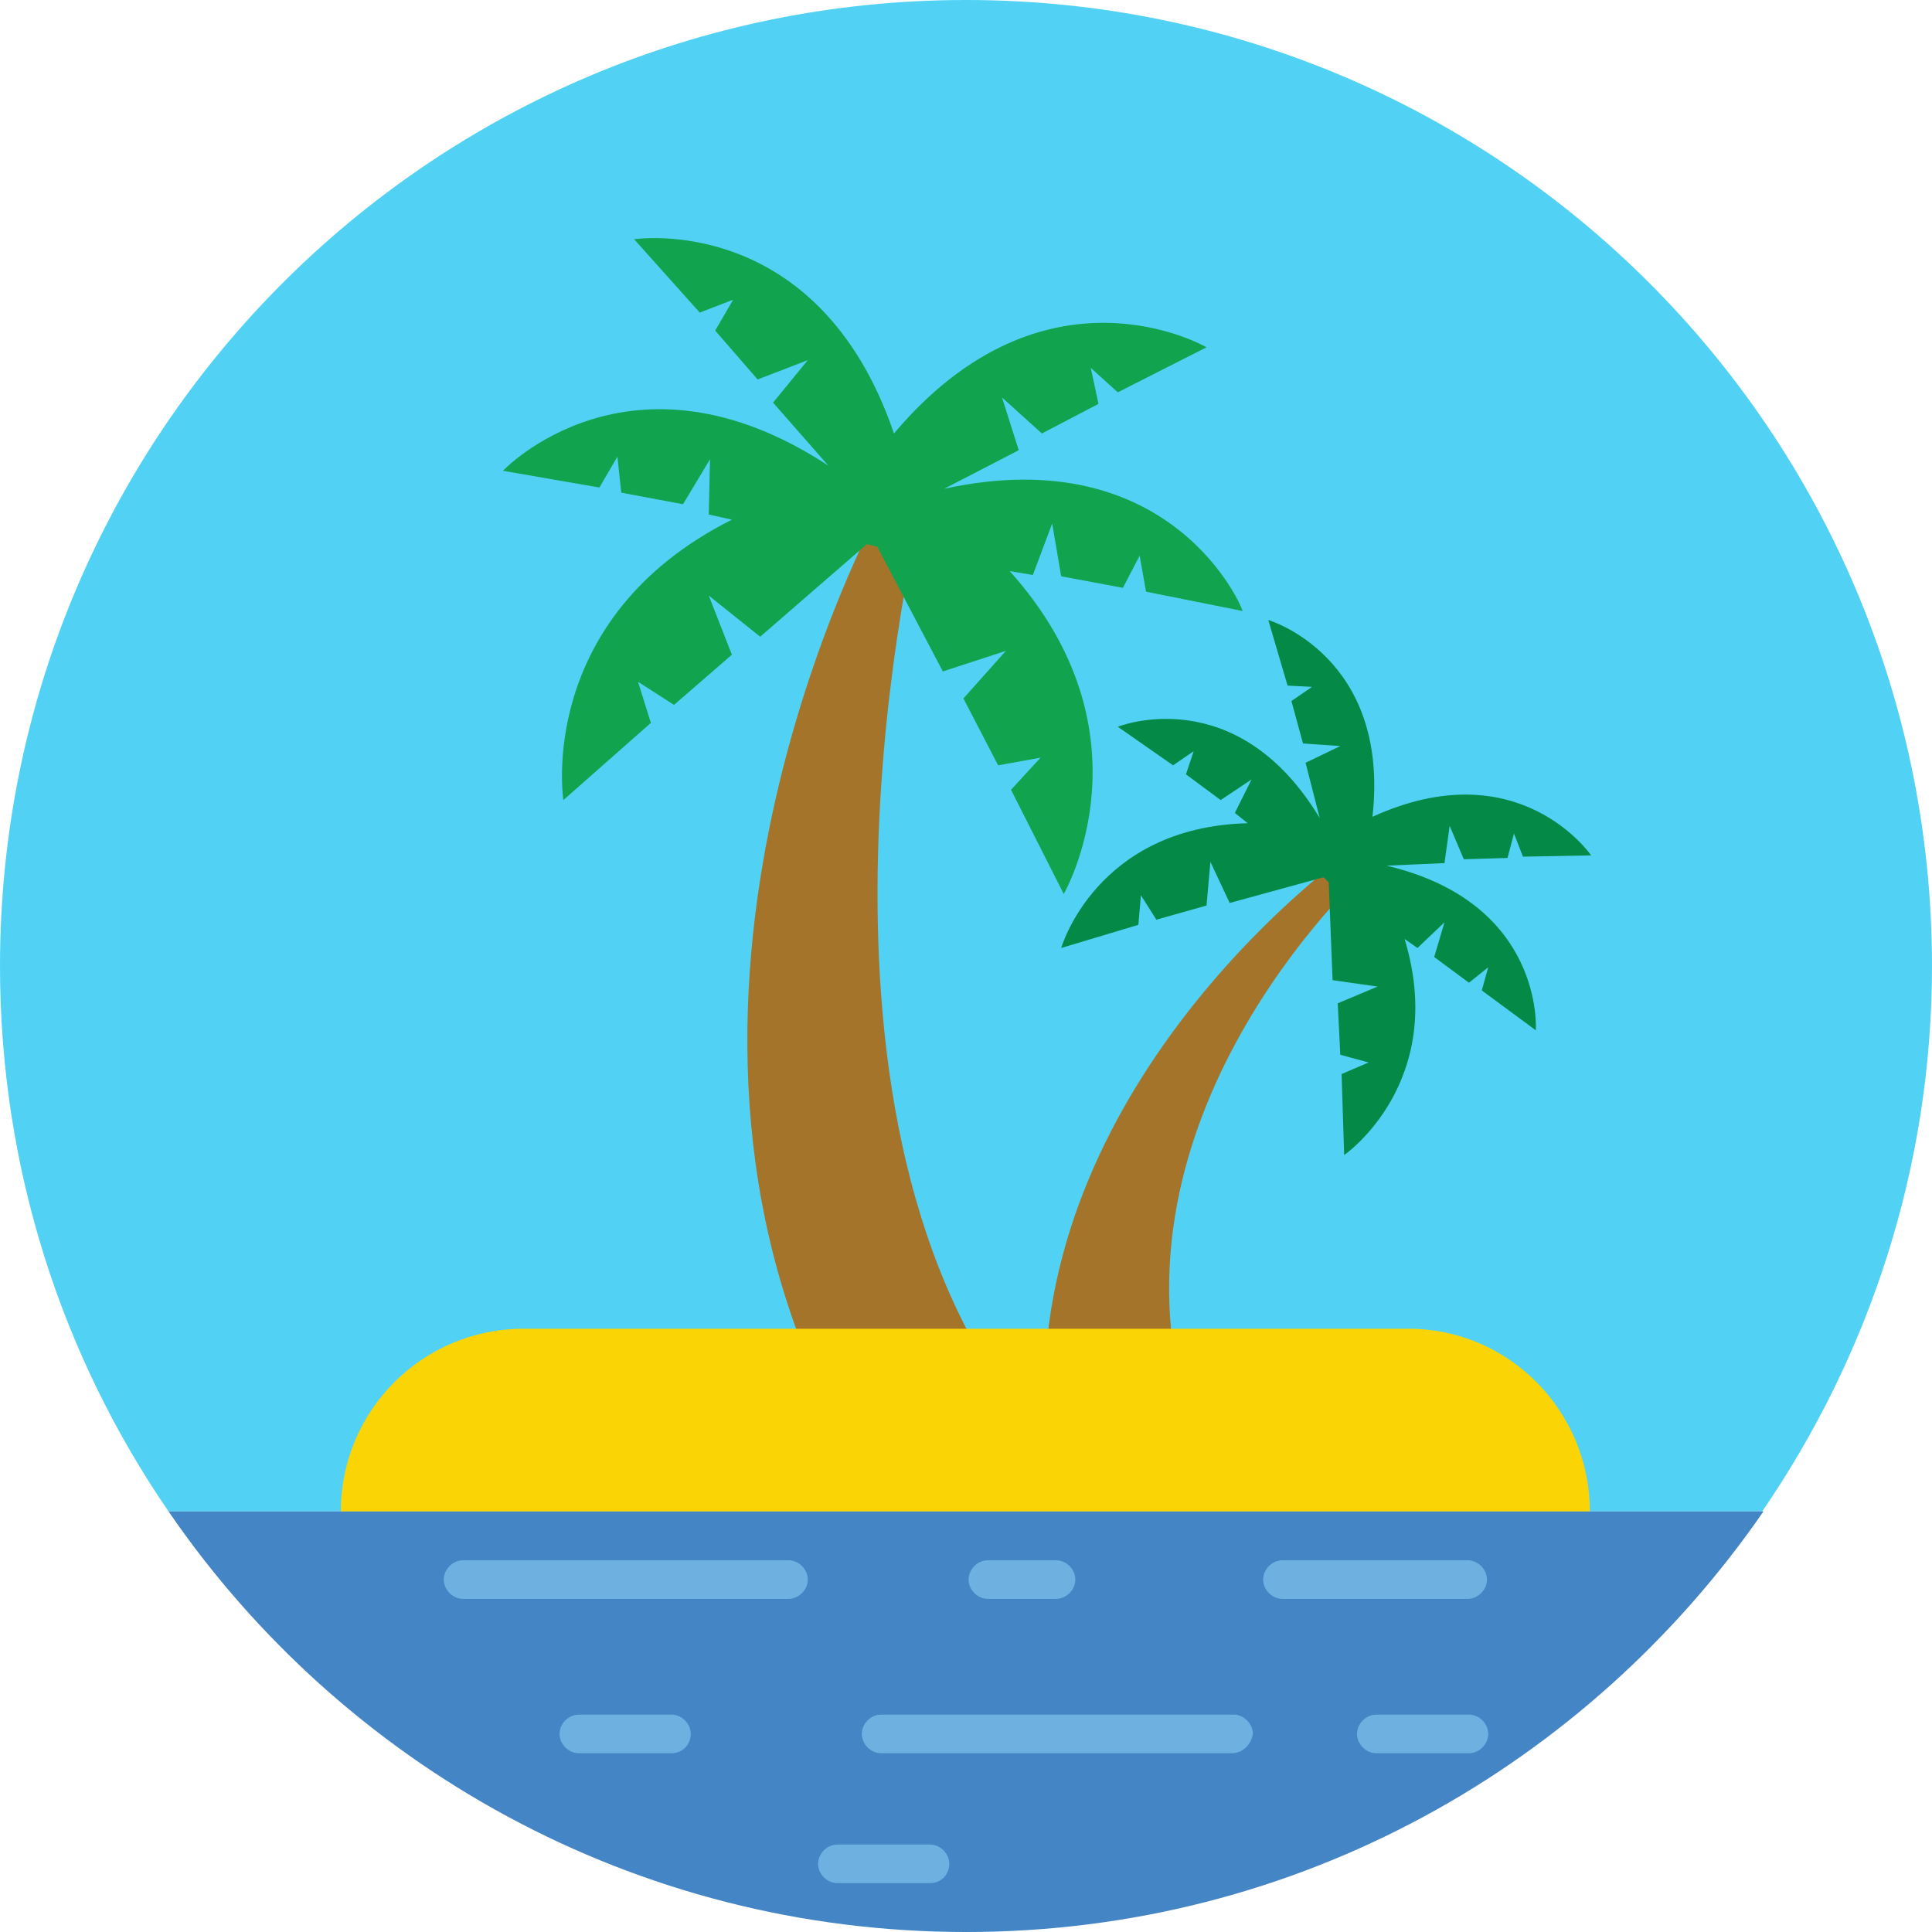 <svg xmlns="http://www.w3.org/2000/svg" viewBox="0 0 509.287 509.287" style="enable-background:new 0 0 509.287 509.287" xml:space="preserve"><path style="fill:#51d2f4" d="M509.287 254.644C509.287 113.928 395.359 0 254.644 0S0 113.928 0 254.644c0 53.234 16.275 102.739 44.419 143.767H464.53c28.143-41.028 44.757-90.533 44.757-143.767z"/><path style="fill:#4485c5" d="M44.419 398.411c45.775 66.797 122.744 110.877 210.225 110.877s164.111-44.079 210.225-110.877H44.419z"/><path style="fill:#a3742a" d="M215.65 364.503c-50.522-111.894 17.632-232.943 17.632-232.943h10.172s-37.637 146.819 19.666 232.943h-47.47z"/><path style="fill:#11a34d" d="m248.879 128.848 19.666-10.172-4.408-13.902 10.511 9.494 14.919-7.799-2.034-9.494 7.121 6.442L318.05 91.55s-42.384-24.752-82.395 22.718c-20.005-58.66-68.493-51.2-68.493-51.2l17.293 19.327 8.816-3.391-4.747 8.138 11.189 12.885 13.224-5.086-9.155 11.189 14.58 16.615c-52.217-34.246-85.785 1.356-85.785 1.356l25.43 4.408 4.747-8.138 1.017 9.494 16.275 3.052 7.121-11.868-.339 14.58 6.103 1.356c-51.878 26.109-44.419 73.918-44.419 73.918l23.057-20.344-3.391-10.85 9.494 6.103 15.258-13.224-6.103-15.597 13.563 10.85 28.143-24.413 1.356.339 1.356.339 17.293 32.89 16.615-5.425-11.189 12.546 9.155 17.632 11.189-2.034-7.799 8.477 13.902 27.465s24.413-42.045-14.241-85.107l6.103 1.017 5.086-13.563 2.374 13.902 16.276 3.052 4.408-8.477 1.695 9.494 25.43 5.086c.341-.001-17.969-45.437-78.663-32.213z"/><path style="fill:#a3742a" d="M310.93 364.503c-16.954-75.952 50.183-135.968 50.183-135.968l-6.442-3.052s-77.648 55.269-79.343 139.02h35.602z"/><path style="fill:#058946" d="m365.521 228.196 15.258-.678 1.356-9.833 3.73 8.816 11.528-.339 1.695-6.442 2.374 6.103 17.971-.339s-18.988-27.804-57.642-10.172c4.747-42.384-27.465-51.878-27.465-51.878l5.086 17.293 6.442.339-5.425 3.73 3.052 11.189 9.833.678-9.155 4.408 3.73 14.58c-22.04-36.62-53.234-24.074-53.234-24.074l14.58 10.172 5.425-3.73-2.034 6.103 9.155 6.781 8.138-5.425-4.408 8.816 3.391 2.713c-40.011 1.017-49.166 32.89-49.166 32.89l20.344-6.103.678-7.799 4.069 6.442 13.224-3.73 1.017-11.528 5.086 10.85 24.752-6.781.678.678.678.678 1.017 25.77 11.868 1.695-10.511 4.408.678 13.563 7.46 2.034-7.121 3.052.678 21.362s27.465-18.988 15.936-56.964l3.391 2.373 7.121-6.781-2.713 9.155 9.155 6.781 5.086-4.069-1.695 6.103 14.241 10.511s2.374-33.568-39.332-43.401z"/><path style="fill:#fad404" d="M371.285 350.262H138.003c-26.448 0-48.148 21.362-48.148 48.148h329.24c-.001-26.447-21.363-48.148-47.81-48.148z"/><path style="fill:#6eb1e1" d="M207.852 421.468h-85.785c-2.713 0-5.086-2.374-5.086-5.086s2.374-5.086 5.086-5.086h85.785c2.713 0 5.086 2.374 5.086 5.086s-2.374 5.086-5.086 5.086zM278.379 421.468h-17.971c-2.713 0-5.086-2.374-5.086-5.086s2.374-5.086 5.086-5.086h17.971c2.713 0 5.086 2.374 5.086 5.086s-2.374 5.086-5.086 5.086zM386.882 421.468h-48.826c-2.713 0-5.086-2.374-5.086-5.086s2.373-5.086 5.086-5.086h48.826c2.713 0 5.086 2.374 5.086 5.086s-2.373 5.086-5.086 5.086zM324.832 462.156h-92.567c-2.713 0-5.086-2.374-5.086-5.086s2.373-5.086 5.086-5.086h92.906c2.713 0 5.086 2.374 5.086 5.086-.339 2.713-2.713 5.086-5.425 5.086zM176.996 462.156h-24.413c-2.713 0-5.086-2.374-5.086-5.086s2.374-5.086 5.086-5.086h24.413c2.713 0 5.086 2.374 5.086 5.086s-2.034 5.086-5.086 5.086zM387.221 462.156h-24.413c-2.713 0-5.086-2.374-5.086-5.086s2.374-5.086 5.086-5.086h24.413c2.713 0 5.086 2.374 5.086 5.086s-2.373 5.086-5.086 5.086zM245.15 496.403h-24.413c-2.713 0-5.086-2.374-5.086-5.086s2.374-5.086 5.086-5.086h24.413c2.713 0 5.086 2.374 5.086 5.086s-2.035 5.086-5.086 5.086z"/></svg>